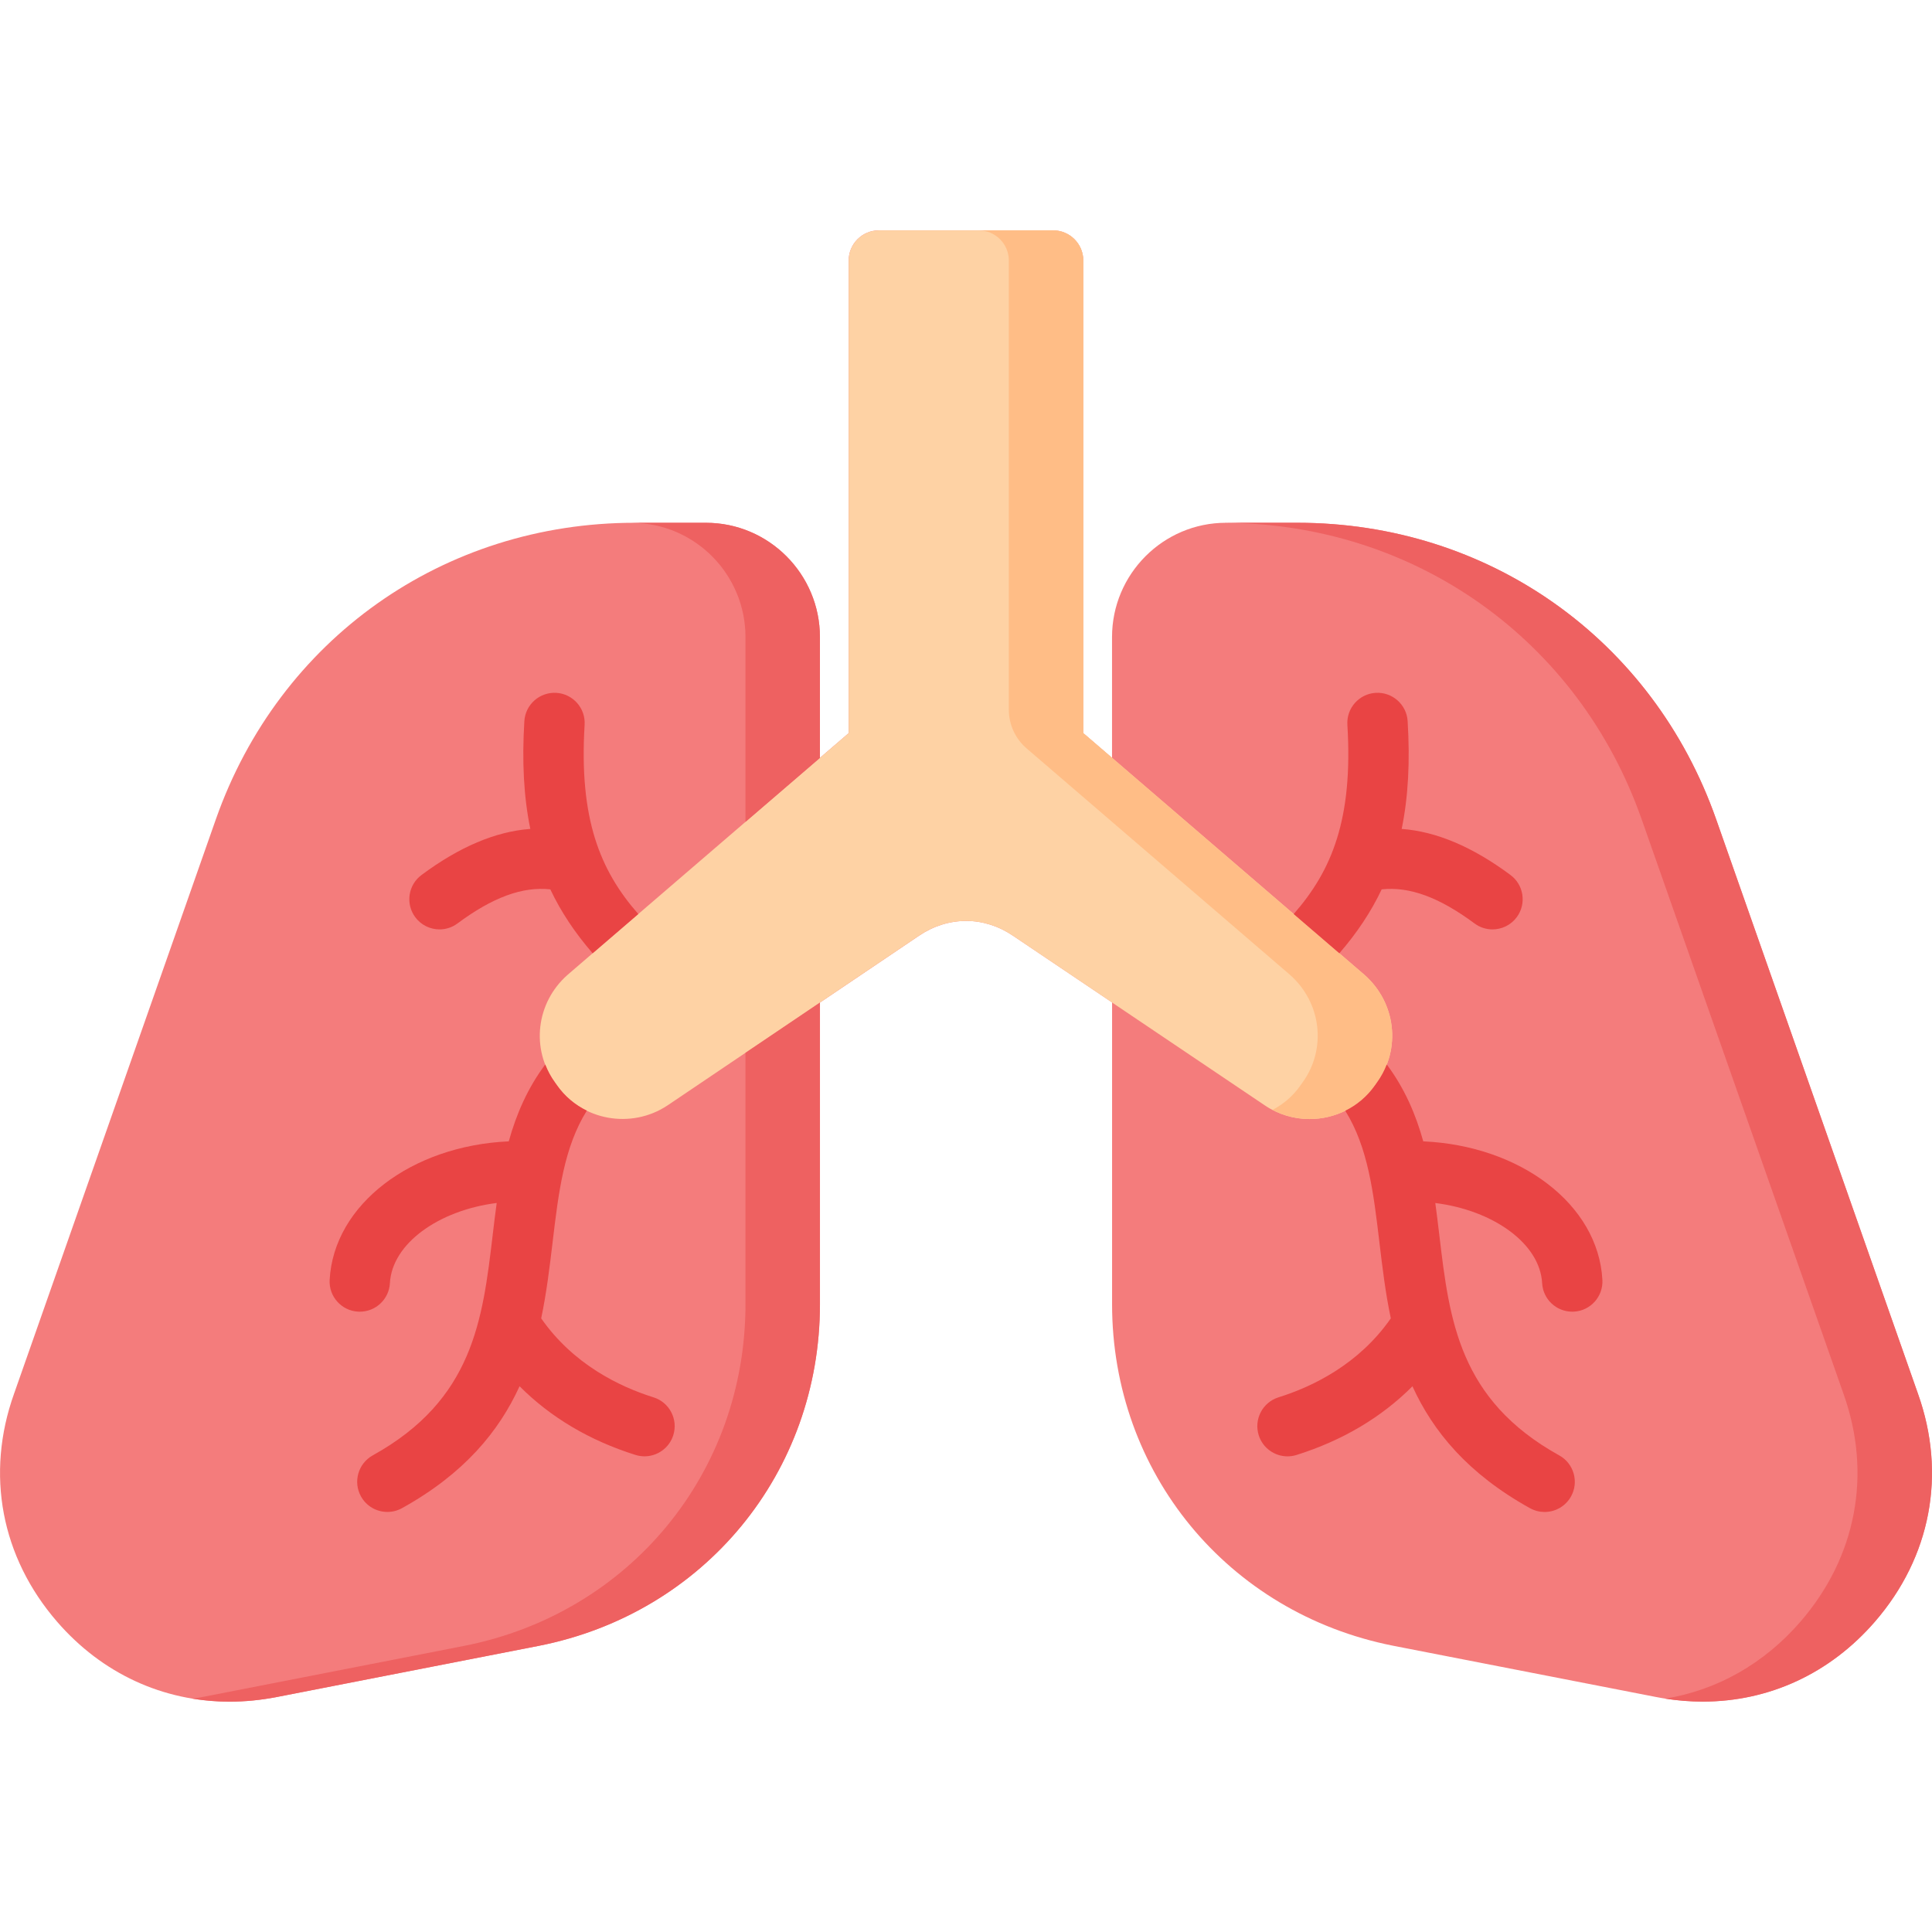 <?xml version="1.0" encoding="UTF-8"?> <svg xmlns="http://www.w3.org/2000/svg" id="Layer_1" height="512" viewBox="0 0 512 512" width="512"> <g> <path d="m508.29 369.38-53.49-152.25c-16.78-47.74-60.34-78.59-111-78.59h-18.9c-16.65 0-30.2 13.59-30.2 30.29v32.01l-7.62-6.55v-125.24c0-4.42-3.58-8-8-8h-46.17c-4.42 0-8 3.58-8 8v125.24l-7.62 6.55v-32.01c0-16.7-13.55-30.29-30.2-30.29h-18.89c-50.65 0-94.22 30.85-111 78.59l-53.48 152.23c-7.59 21.26-3.43 43.28 11.41 60.41 11.94 13.79 28.15 21.18 45.71 21.18 4.11 0 8.3-.41 12.53-1.23l69.46-13.57c43.85-8.68 74.47-45.91 74.47-90.53v-79.93l26.26-17.72c3.77-2.56 8.09-3.92 12.5-3.92 4.34 0 8.62 1.36 12.42 3.94l26.23 17.66v79.96c0 44.62 30.62 81.85 74.49 90.53l69.55 13.56c4.22.83 8.4 1.23 12.51 1.23 17.5 0 33.67-7.39 45.62-21.18 14.83-17.11 18.99-39.12 11.41-60.37z" fill="#f47c7c"></path> <path d="m361.62 258.37c-.03-.03-.06-.05-.09-.08l-74.45-64.01v-125.23c0-4.42-3.58-8-8-8h-46.17c-4.42 0-8 3.58-8 8v125.24l-74.45 64.01c-.03.03-.06.05-.09.08-8.31 7.36-9.73 19.61-3.33 28.46l.54.76c6.55 9.35 19.69 11.76 29.33 5.34l66.63-44.96c3.77-2.56 8.09-3.92 12.5-3.92 4.34 0 8.62 1.36 12.42 3.94l66.7 44.92c3.63 2.46 7.77 3.64 11.88 3.64 6.68 0 13.25-3.12 17.31-8.91l.56-.79c6.45-8.88 5.03-21.13-3.29-28.49z" fill="#fed2a4"></path> <path d="m361.62 258.37c-.03-.03-.06-.05-.09-.08l-74.45-64.01v-125.23c0-4.42-3.58-8-8-8h-19.73c4.42 0 8 3.58 8 8v119.02c0 3.95 1.72 7.7 4.72 10.27l69.73 59.95c.03.03.06.05.09.08 8.31 7.36 9.73 19.61 3.3 28.49l-.56.79c-1.97 2.81-4.53 4.98-7.4 6.48 3.1 1.63 6.47 2.43 9.83 2.43 6.68 0 13.25-3.12 17.31-8.91l.56-.79c6.43-8.88 5.01-21.13-3.31-28.49z" fill="#ffbd86"></path> <path d="m508.29 369.38-53.49-152.25c-16.78-47.74-60.34-78.59-111-78.59h-18.9c-.12 0-.24.01-.36.01 50.45.19 93.8 30.99 110.52 78.58l53.49 152.25c7.58 21.25 3.42 43.26-11.42 60.39-9.68 11.18-22.14 18.15-35.83 20.39 3.35.52 6.67.79 9.94.79 17.5 0 33.67-7.39 45.62-21.18 14.85-17.13 19.01-39.14 11.43-60.39z" fill="#ee6161"></path> <g fill="#e94444"> <path d="m342.84 242.23 12.1 10.4c4.66-5.38 8.39-10.96 11.22-16.94 7.38-.8 15.3 2.12 24.6 9.03 1.43 1.06 3.1 1.58 4.76 1.58 2.45 0 4.86-1.12 6.43-3.23 2.63-3.55 1.89-8.56-1.66-11.19-10.06-7.47-19.59-11.51-28.83-12.21 1.75-8.49 2.23-17.87 1.58-28.56-.27-4.41-4.06-7.76-8.47-7.5-4.41.27-7.77 4.06-7.5 8.47 1.53 24.99-4.13 38.64-14.23 50.15z"></path> <path d="m116.48 246.3c1.66 0 3.33-.51 4.76-1.58 9.3-6.91 17.22-9.83 24.6-9.03 2.83 5.98 6.55 11.55 11.22 16.94l12.1-10.4c-10.1-11.5-15.75-25.16-14.23-50.15.27-4.41-3.09-8.2-7.5-8.47-4.4-.25-8.2 3.09-8.47 7.5-.65 10.69-.17 20.07 1.58 28.56-9.24.7-18.77 4.74-28.83 12.21-3.55 2.63-4.29 7.64-1.66 11.19 1.57 2.11 3.98 3.23 6.43 3.23z"></path> <path d="m173.19 370.31c-9.05-2.84-21.28-8.75-29.77-20.93 1.42-6.76 2.23-13.52 3.01-20.05 1.59-13.39 3.02-25.26 9.08-35-3.09-1.51-5.83-3.77-7.91-6.74l-.54-.76c-1.08-1.49-1.92-3.09-2.56-4.73-4.74 6.35-7.69 13.24-9.67 20.37-25.68 1.13-46.38 16.66-47.47 36.71-.24 4.41 3.14 8.18 7.55 8.42.15.01.3.01.44.01 4.22 0 7.75-3.3 7.98-7.56.57-10.52 12.96-19.31 28.3-21.25-.4 2.89-.74 5.77-1.08 8.64-2.66 22.38-5.17 43.51-31.77 58.25-3.86 2.14-5.26 7.01-3.12 10.87 1.46 2.64 4.19 4.12 7 4.12 1.31 0 2.64-.32 3.87-1 16.51-9.15 25.71-20.38 31.16-32.31 8.16 8.2 18.56 14.39 30.71 18.2.8.25 1.6.37 2.4.37 3.4 0 6.56-2.19 7.63-5.61 1.32-4.21-1.03-8.7-5.24-10.02z"></path> <path d="m408.68 340.05c.23 4.26 3.76 7.56 7.98 7.56.15 0 .29 0 .44-.01 4.41-.24 7.79-4.01 7.55-8.42-1.09-20.05-21.79-35.57-47.47-36.71-1.98-7.13-4.93-14.03-9.68-20.38-.64 1.66-1.49 3.27-2.58 4.77l-.56.79c-2.07 2.95-4.79 5.2-7.85 6.71 6.05 9.73 7.47 21.6 9.06 34.97.78 6.53 1.58 13.29 3.01 20.05-8.48 12.18-20.71 18.1-29.77 20.93-4.21 1.32-6.56 5.81-5.24 10.03 1.07 3.42 4.23 5.61 7.63 5.61.79 0 1.6-.12 2.4-.37 12.15-3.81 22.55-10 30.71-18.2 5.44 11.92 14.65 23.16 31.16 32.31 1.23.68 2.56 1 3.87 1 2.81 0 5.54-1.49 7-4.12 2.14-3.86.74-8.73-3.12-10.87-26.59-14.74-29.11-35.87-31.77-58.25-.34-2.87-.69-5.76-1.08-8.64 15.34 1.93 27.74 10.72 28.31 21.24z"></path> </g> <g> <g fill="#ee6161"> <path d="m197.56 168.83v48.98l19.73-16.96v-32.01c0-16.7-13.55-30.29-30.2-30.29h-18.89c-.16 0-.32.01-.48.01 16.49.18 29.84 13.68 29.84 30.27z"></path> <path d="m197.56 279.01v66.62c0 44.62-30.62 81.85-74.47 90.53l-69.46 13.57c-.87.17-1.73.31-2.59.44 3.2.52 6.47.79 9.79.79 4.11 0 8.3-.41 12.53-1.23l69.46-13.57c43.85-8.68 74.47-45.91 74.47-90.53v-79.93z"></path> </g> </g> </g> </svg> 
